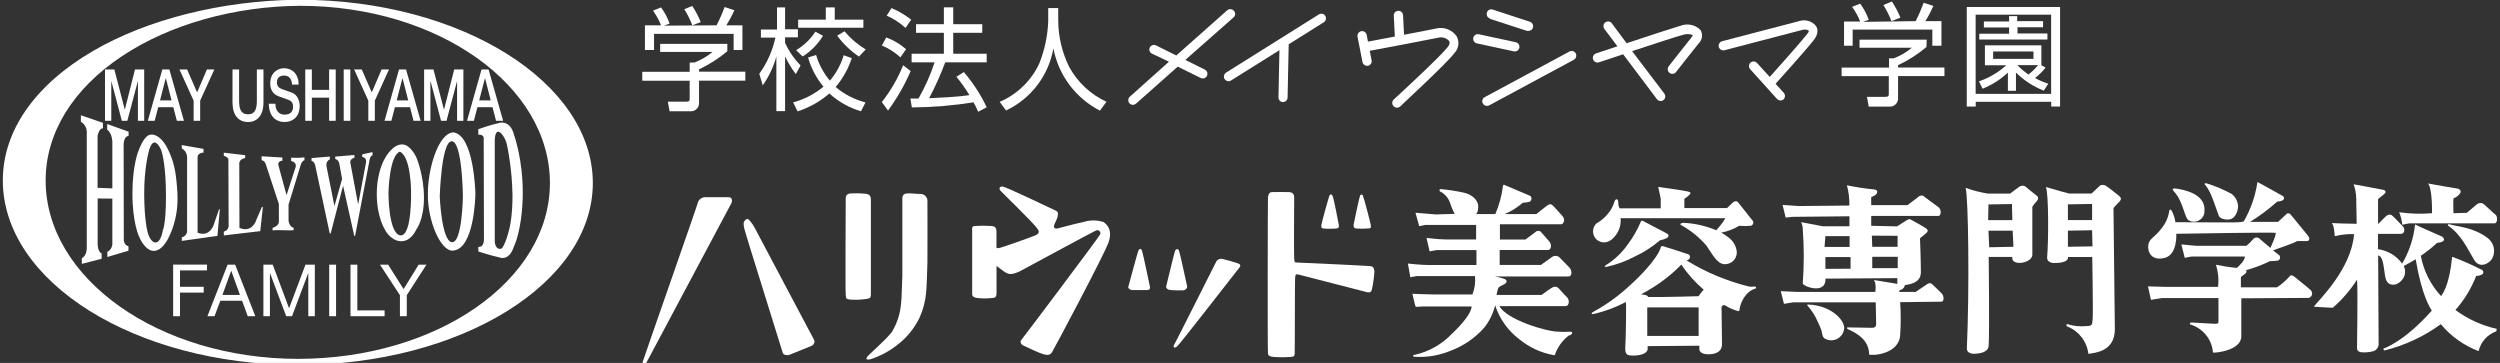 <?xml version="1.0" encoding="UTF-8"?><svg id="_レイヤー_1" xmlns="http://www.w3.org/2000/svg" viewBox="0 0 310 45"><rect x="0" y="0" width="310" height="45" fill="#333333" stroke="none"/><defs><style>.cls-1{fill:#fff;}</style></defs><g id="_レイヤー_1-2"><path class="cls-1" d="M90.19,6.35c-1.07,.9-2.25,1.66-3.51,2.25v.29h5.74v1.11h-5.74v2.72c.04,.55-.37,1.03-.92,1.08-.07,0-.14,0-.21,0h-2.52l-.22-1.19h2.25c.43,0,.46-.11,.46-.42v-2.18h-5.88v-1.11h5.88v-1.15h.59c.82-.31,1.57-.75,2.24-1.31h-6.49v-1h8.33v.92Zm-1.34-3.21c.38-.73,.72-1.49,1-2.27l1.21,.4c-.29,.65-.62,1.27-1,1.87h2v3.06h-1.09v-2h-9.87v2h-1.13V3.14h2c-.26-.65-.59-1.26-1-1.82l1-.4c.45,.61,.81,1.28,1.06,2l-.69,.26,6.51-.04Zm-3,0c-.27-.7-.6-1.37-1-2l.99-.4c.41,.63,.77,1.3,1.05,2l-1.04,.4Z"/><path class="cls-1" d="M98.68,9.19c-.51-.68-.96-1.42-1.33-2.19v6.78h-1.08V7c-.35,1.28-.92,2.5-1.69,3.58l-.43-1.43c.97-1.34,1.65-2.87,2-4.49h-1.8v-1h2V.92h1V3.63h1.59v1h-1.59v.68c.47,1.04,1.12,1.99,1.92,2.8l-.59,1.08Zm-.33,3.51c1.38-.38,2.66-1.04,3.76-1.95-.88-1.06-1.53-2.29-1.91-3.62l1-.31c.34,1.17,.92,2.25,1.71,3.18,.78-.92,1.36-2,1.71-3.15l1,.36c-.43,1.31-1.11,2.53-2,3.58,1.07,.91,2.34,1.56,3.7,1.91l-.56,1.1c-1.46-.43-2.8-1.19-3.92-2.21-1.15,1-2.49,1.75-3.94,2.22l-.55-1.11Zm.37-6.48c.96-.57,1.78-1.36,2.39-2.29l.94,.51c-.63,1.04-1.49,1.91-2.52,2.56l-.81-.78Zm4.79-5.3v1.52h3.55v1h-8.09v-1h3.43V.92h1.11Zm3,6.1c-1.04-.71-1.96-1.59-2.7-2.6l.91-.54c.74,.89,1.63,1.65,2.63,2.25l-.84,.89Z"/><path class="cls-1" d="M109.35,12.65c1.09-1.39,1.98-2.92,2.64-4.55l.93,.71c-.74,1.74-1.69,3.38-2.81,4.9l-.76-1.06Zm2.3-5.54c-.68-.62-1.45-1.12-2.3-1.47l.55-1c.9,.34,1.73,.83,2.45,1.46l-.7,1.01Zm.64-3.65c-.7-.63-1.48-1.14-2.34-1.52l.6-.94c.87,.37,1.69,.85,2.44,1.44l-.7,1.02Zm7.23,5.48c1.13,1.32,2.09,2.79,2.83,4.36l-1.06,.56c-.16-.4-.36-.79-.57-1.17-2.53,.4-5.09,.61-7.65,.63l-.18-1.1h1c.82-1.43,1.49-2.93,2-4.49h-2.85v-1.07h4v-2.59h-3.45v-1.07h3.45V.91h1.16V3h3.6v1.07h-3.6v2.59h4.15v1.07h-5.14c-.57,1.53-1.24,3.01-2,4.45,1.33-.06,3.5-.16,5-.38-.48-.8-1.02-1.56-1.62-2.28l.93-.58Z"/><path class="cls-1" d="M131.22,1v1.62c.02,1.97,.49,3.91,1.36,5.68,1.04,1.9,2.66,3.41,4.62,4.32l-.81,1.1c-3.01-1.55-5.14-4.4-5.77-7.72-.59,3.37-2.78,6.24-5.87,7.7l-.79-1.07c2.17-.93,3.93-2.63,4.92-4.78,.66-1.66,1.03-3.42,1.1-5.21V1h1.24Z"/><path class="cls-1" d="M238.88,5.83c-1.07,.9-2.25,1.66-3.52,2.25v.29h5.75v1.06h-5.75v2.72c.04,.55-.38,1.03-.93,1.07-.07,0-.13,0-.2,0h-2.51l-.22-1.21h2.25c.43,0,.46-.11,.46-.43v-2.14h-5.85v-1.06h5.88v-1.15h.59c.82-.31,1.57-.75,2.24-1.31h-6.49v-1h8.33l-.03,.92Zm-1.34-3.21c.38-.74,.71-1.5,1-2.28l1.2,.4c-.29,.65-.62,1.28-1,1.88h2v3.05h-1.13V3.67h-9.88v2h-1.07V2.67h2c-.25-.65-.59-1.26-1-1.82l1-.4c.45,.61,.81,1.28,1.06,2l-.69,.26,6.51-.09Zm-3,0c-.27-.7-.61-1.37-1-2l1.06-.43c.41,.63,.77,1.3,1.05,2l-1.11,.43Z"/><path class="cls-1" d="M255.44,13.21h-1.09v-.59h-9.36v.59h-1.11V.87h11.57V13.21Zm-1.1-11.39h-9.36V11.64h9.36V1.82Zm-.69,6.56c-.38,.49-.82,.92-1.31,1.3,.53,.28,1.08,.52,1.65,.7l-.56,.86c-1.29-.5-2.46-1.27-3.45-2.24v2.26h-1v-2.26c-.91,.86-1.98,1.54-3.14,2l-.45-.91c1.26-.43,2.41-1.11,3.39-2h-2.65v-2.47h7v2.44h-.06l.58,.32Zm-.32-5h-3.16v.77h3.71v.75h-8.45v-.72h3.7v-.77h-3.13v-.75h3.13v-.66h1v.62h3.21v.76Zm-1.18,3h-5v.92h5v-.92Zm-2,1.7c.42,.43,.88,.82,1.38,1.16,.44-.34,.84-.73,1.19-1.16h-2.57Z"/><path class="cls-1" d="M184.74,2.33l4.61,1.5h.18c.32,0,.58-.26,.58-.58,0-.25-.16-.47-.4-.55l-4.57-1.5c-.3-.12-.64,.02-.75,.32s.02,.64,.32,.75c.02,0,.05,.02,.07,.02l-.04,.03Z"/><path class="cls-1" d="M152.99,1.33c-.21-.24-.58-.26-.82-.05,0,0,0,0,0,0l-6.31,5.6-2.51-1.25c-.28-.14-.62-.03-.77,.25,0,0,0,0,0,0-.14,.27-.04,.61,.23,.76,0,0,.02,0,.03,.01l2.11,1-4.85,4.34c-.24,.21-.26,.58-.05,.82,0,0,0,0,0,0,.11,.12,.27,.19,.43,.19,.14,0,.27-.05,.38-.14l5.18-4.6,2.85,1.41c.08,.04,.17,.06,.26,.06,.22,0,.41-.12,.51-.32,.14-.29,.03-.63-.26-.78,0,0,0,0,0,0l-2.42-1.2,6-5.29c.23-.22,.24-.58,.02-.81,0,0,0,0-.01-.01Z"/><path class="cls-1" d="M163.57,1.77l-11.53,7.23c-.27,.17-.36,.52-.19,.8,0,0,0,0,0,0,.17,.27,.53,.35,.8,.18l6-3.76-.12,5.85c-.01,.31,.23,.58,.55,.59,0,0,0,0,.01,0h0c.31,0,.57-.26,.57-.57h0s.14-6.6,.14-6.6l4.37-2.74c.24-.17,.32-.49,.18-.75-.15-.28-.49-.38-.77-.23,0,0,0,0,0,0Z"/><path class="cls-1" d="M178.1,3.53c-.55,.12-2.25,.45-4,.78l-.12-2.42c-.02-.32-.28-.56-.6-.55-.31,.01-.56,.27-.55,.59,0,0,0,0,0,.01l.13,2.59-3.33,.63-.16-.83c-.06-.31-.36-.52-.68-.46,0,0,0,0,0,0-.31,.07-.52,.37-.46,.68l.62,3.14c.05,.28,.29,.47,.57,.47h.11c.31-.07,.51-.37,.45-.68l-.23-1.18c1.65-.31,7.4-1.39,8.52-1.63,.48-.12,.99,.04,1.32,.41,.13,.21,.06,.47-.19,.78-1.05,1.32-6.63,6.44-6.69,6.49-.23,.23-.23,.59,0,.82,.11,.12,.27,.18,.43,.18,.14,0,.28-.05,.39-.15,.16-.2,5.64-5.2,6.72-6.62,.55-.57,.65-1.43,.26-2.11-.57-.79-1.56-1.16-2.51-.94Z"/><path class="cls-1" d="M187.85,6.38c.32-.01,.57-.28,.56-.6,0-.26-.18-.47-.43-.54l-4.64-1c-.32-.05-.61,.17-.66,.49-.04,.29,.13,.56,.41,.64l4.64,1h.12Z"/><path class="cls-1" d="M194.61,6.39l-10.51,5.66c-.28,.15-.38,.49-.23,.77,0,0,0,0,0,0,.14,.28,.49,.39,.77,.25,0,0,0,0,.01,0l10.51-5.66c.28-.16,.38-.51,.23-.79-.15-.28-.49-.38-.77-.23,0,0,0,0,0,0Z"/><path class="cls-1" d="M208.35,3.2c-.82,.24-4,1.28-6.65,2.16l-1.85-2.49c-.21-.25-.57-.28-.82-.07-.23,.19-.27,.52-.11,.76l1.64,2.18-2.65,.88c-.3,.1-.47,.43-.37,.73,.09,.3,.41,.47,.71,.38,0,0,.01,0,.02,0l3-1,4.19,5.57c.11,.15,.28,.23,.46,.23,.12,0,.24-.04,.34-.11,.26-.19,.31-.55,.12-.81l-4-5.27c2.56-.84,5.48-1.8,6.24-2,.41-.15,.87-.15,1.28,0,0,0,0,.11-.18,.33-.88,1.09-2.79,3.54-2.81,3.56-.19,.25-.14,.62,.11,.81,.25,.19,.61,.15,.8-.1,0,0,0,0,0,0,0,0,1.92-2.46,2.8-3.54,.46-.43,.57-1.12,.25-1.67-.65-.67-1.65-.88-2.52-.52Z"/><path class="cls-1" d="M223.24,2.58l-9.69,2.53c-.31,.08-.5,.4-.42,.71,.09,.31,.4,.49,.71,.41l9.68-2.53c.26-.07,.54-.04,.78,.1,0,0,0,.17-.21,.42-.89,1.14-4.27,4.9-4.64,5.32l-1.58-1.73c-.21-.23-.58-.25-.81-.04-.23,.21-.25,.58-.04,.81h0l3.33,3.69c.11,.12,.27,.19,.43,.19,.14,0,.28-.05,.39-.15,.22-.23,.22-.59,0-.82l-1-1.1h0c.16-.17,3.78-4.19,4.74-5.42,.67-.86,.46-1.47,.27-1.75-.47-.57-1.22-.82-1.94-.64Z"/><path class="cls-1" d="M90.35,24.45h-3c-.32,.04-.6,.23-.76,.51,0,.17-6.82,19.6-6.89,19.9s.25,.49,.38,.25,10.51-19.71,10.62-19.93,.14-.73-.35-.73Z"/><path class="cls-1" d="M93.55,28.19c-.2-.37-.45-.7-.75-1-.25-.13-.52,.17-.59,.44,0,.34,.05,.68,.17,1,0,.19,4.62,14.85,4.68,15.12s.56,.36,.83,.25l2.8-1.14c.16-.07,.42-.44,.26-.71s-7.35-13.88-7.4-13.96Z"/><path class="cls-1" d="M107.99,36.52v-11.64c0-.39,0-.83-.75-.86-.63-.06-1.26-.07-1.89-.02-.31,.04-.52,.32-.48,.63,0,0,0,.02,0,.02,0,.23-.06,11.5,0,11.92s0,.51,.48,.57c.71,.06,1.42,.03,2.12-.08,.35-.06,.5-.06,.52-.54Z"/><path class="cls-1" d="M114.15,24.05c-.7,0-1.12-.11-1.72-.06s-.54,.57-.54,.83v9.44c-.07,1.41-.07,2.77-.16,3.38-.1,1.26-.5,2.48-1.16,3.56-.93,1.14-2.9,2.82-3,3s-.37,.51,.39,.34c1.18-.38,2.27-.97,3.25-1.73,1.19-.89,2.15-2.06,2.8-3.39,.46-1,.74-2.07,.83-3.16,.07-.53,.14-3,.16-3.77s0-7.47,0-7.68c-.05-.43-.42-.76-.85-.76Z"/><path class="cls-1" d="M136.82,27.53c-.81-.26-1.67-.26-2.48,0-1.07,.21-3,.76-3.22,.8s-.47,0-.42-.32,.42-.86,.46-1.23,.12-.51-.43-.75-6-2.88-6.42-2.9-.4,.27-.32,.43,4.23,4.12,4.67,4.83c.24,.34,.22,.58-.29,.8s-4.13,1.51-4.5,1.57-.31-.1-.31-.27v-1.81c0-.61-.37-.62-.66-.66-.67-.04-1.33-.04-2,0-.48,0-.34,.45-.35,.54s0,7.64,0,7.91,.19,.41,.6,.48c.63,.07,1.27,.07,1.9,0,.37,0,.51-.17,.52-.56s0-3.38,0-3.41,.88,.7,1.21,.86,.67,.27,1.66-.19c1.86-1,9.25-5,9.47-5.07,.18-.09,.4-.02,.5,.16,.07,.13,.05,.3-.05,.41-.27,.5-9.68,13-9.8,13.11-.04,.24,.09,.49,.32,.58,.42,.2,2,.95,2.49,1.08s.83,.16,1.09-.26,6.47-12.08,7-13.61-.19-2.23-.64-2.52Z"/><path class="cls-1" d="M141.61,31.09c-.13-.37-.37-.21-.46,0s-1.15,4.16-1.23,4.43,.24,.44,.51,.45,1.48,0,1.75,0,.48-.08,.41-.42-.85-4.09-.98-4.46Z"/><path class="cls-1" d="M146.71,36c.25,0,.56-.25,.48-.57s-.88-4.1-1-4.37-.38-.17-.47,0-1.06,4.27-1.1,4.4c-.1,.29,.23,.5,.57,.51,.51,.04,1.01,.05,1.52,.03Z"/><path class="cls-1" d="M153.52,32.66c-.48-.17-1.52-.46-1.9-.54-.3-.09-.62,.03-.79,.29-.16,.29-5.08,10.11-5.24,10.35s0,.51,.37,.2,7.64-9.69,7.7-9.75,.34-.37-.14-.55Z"/><path class="cls-1" d="M169.93,33c-.5-.06-8.59-.43-9-.44s-.4,0-.45-.51,0-7.35,0-7.53,0-.67-.63-.7-1.65,0-2.11,0-.48,.49-.51,.67-.06,19.15,0,19.39,.22,.33,.7,.38c.7,.05,1.4,.05,2.1,0,.34-.05,.47,0,.51-.38s0-9.44,.07-9.6,0-.32,.35-.25,8,2.08,8.55,2.2,.55-.19,.63-.45c.15-.72,.25-1.44,.29-2.17-.08-.18-.01-.56-.5-.61Z"/><path class="cls-1" d="M164.07,28.33c.55,.05,1.11,.05,1.66,0,.25-.06,.35-.11,.28-.45s-.62-3.35-.79-3.63-.32-.07-.37,0-1,3.46-1,3.67-.03,.37,.22,.41Z"/><path class="cls-1" d="M168.14,28.33c.49,.04,.98,.04,1.47,0,.35,0,.4-.07,.38-.34s-.89-3.55-1-3.75-.28-.1-.34,0-.78,3.4-.8,3.61,0,.44,.29,.48Z"/><path class="cls-1" d="M194.65,41.13c-.46,.03-.91,.03-1.37,0-1.58,0-6.49-1.52-7.35-3.17h8.21c.43,0,.54-.76,.15-1.12s-.85-.94-1.09-1.16c-.23-.17-.53-.17-.76,0-.34,.19-1.28,.89-1.28,.89h-5.58s0-.14,.08-.43,.08-.47,.3-.6,.57-.27,.73-.4,.22-.42-.16-.56c-.39-.14-.79-.24-1.19-.3h9.15c.49,0,.45-.77,.12-1.1s-1.16-1.21-1.31-1.33c-.25-.17-.58-.17-.83,0l-1.39,1h-5.12v-1.85h6c.37,0,.51-.64,.15-1.06s-1.08-1.23-1.08-1.23c-.2-.14-.46-.11-.63,.06l-1.24,.93h-3.17v-1.89h7.59c.27,0,.61-.55,.14-1.05s-1.1-1.26-1.27-1.36-.29-.13-.61,.09-1.32,1.05-1.32,1.05h-3.93c.82-.34,1.57-.82,2.24-1.4,.28-.01,.56-.05,.83-.12,.27-.09,.38-.63,0-.77l-3-1.27s-.3-.21-.3,.14c-.15,1.18-.47,2.33-.94,3.42h-2.43s.28,0,.31-.88-.83-1.58-1.83-1.78c-.92-.2-1.85-.34-2.78-.43-.32,0-.17,.31-.09,.3,.59,.31,1.03,.83,1.23,1.47,.14,.45,.33,.88,.55,1.3l-2.36,.07-2.5-.21,.46,1.66,.75-.15h6.31v1.8h-3.84c-.8,0-2.31-.19-2.31-.19l.38,1.67,.87-.16h4.94v1.85h-6c-.88,0-2.5-.18-2.5-.18l.3,1.7,.78-.15h7.24c.08,.77-.03,1.56-.32,2.28h-4.92c-.51,0-2.52-.08-2.52-.08,0,0,.35,1.58,.41,1.61,.27,.01,.54,0,.8-.04h6.13c0,.76-1.15,2.18-2.36,3.31-1.26,1.35-2.9,2.29-4.7,2.69-.25,0-.28,.23,0,.24,1.52,.1,3.05-.16,4.46-.75,1.61-.6,3.05-1.59,4.18-2.88,.64-.81,1.09-1.75,1.34-2.75,.55,1.68,1.59,3.15,3,4.21,1.21,.99,2.64,1.66,4.18,1.95,.1,0,.27,.1,.26-.13,.34-.9,.92-1.69,1.67-2.28,.32,0,.76-.51,.14-.48Z"/><path class="cls-1" d="M200.47,29c.38-.57,.55-1.26,.48-1.94h13c-.32,.54-.71,1.04-1.14,1.49-1.3-.55-2.68-.86-4.09-.92-.22,0-.51,.16-.25,.29,1.19,.65,2.25,1.51,3.13,2.54,.6,.84,1.27,2.24,2.2,2.3,.81,.05,1.51-.56,1.56-1.37,0-.11,0-.21-.01-.32-.22-1-.64-1.47-1.91-2.23,.78-.14,1.53-.43,2.21-.84,.47,.04,.93,.04,1.4,0,.22-.02,.38-.21,.36-.43,0-.09-.04-.17-.1-.24-.29-.32-1.57-2-1.79-2.24s-.48-.14-.7,.07l-.67,.64h-5.29v-1.15c.23-.14,.45-.31,.64-.51,.13-.19,.26-.26-.19-.39s-3.69-.57-3.69-.57l.31,1.47v1.18h-5.1c-.12-.21-.17-.46-.16-.7,0-.54-.35-.54-.48-.13-.17,.59-.48,1.14-.89,1.6-.38,.45-.84,.82-1.35,1.11-.44,.43-.54,1.09-.25,1.63,.31,.66,1.65,1.35,2.77-.34Z"/><path class="cls-1" d="M203.75,27.41s-.22-.17-.32,.15c-.42,.98-.95,1.9-1.59,2.75-.71,1.02-1.62,1.89-2.68,2.55-.26,.16-.22,.29,.1,.22,1.21-.27,2.38-.7,3.47-1.28,1.12-.52,2.16-1.19,3.1-2,.28-.05,.56-.14,.82-.26,.19-.1,.45-.39,0-.61l-2.9-1.52Z"/><path class="cls-1" d="M217.57,35.53c-.23,.03-.47,.03-.7,0-2.73-.67-5.33-1.76-7.73-3.23,.07,0,.07-.05,.23-.11s.32-.52,0-.65-2.9-.93-3.11-1-.3,0-.34,.19c-.44,1.39-2.7,3.68-3.76,4.61-1.39,1.31-2.95,2.44-4.63,3.35-.1,.05-.32,.25,0,.26,1.42-.31,2.79-.82,4.08-1.5,.06,.33,0,4.56-.07,5.54s.28,1,.47,1.06,2,.17,2.29-.67c.02-.15,.02-.31,0-.46l6.42-.05v.41c0,.41,.45,.72,1.41,.64s1.39-.54,1.4-1.21-.07-4.47-.06-4.59c.02-.17,.17-.3,.34-.28,.05,0,.1,.02,.14,.05,.41,.26,.85,.46,1.31,.61,.43,.11,.39,.18,.47-.29,.14-.71,.49-1.37,1-1.88,.24-.23,.52-.4,.83-.51,.24-.01,.27-.28,.01-.29Zm-13.31,6.13v-3.54h6.37v3.54h-6.37Zm6.36-4.93s-4.88,.14-6.22,.1c-.24-.19,.05-.19-.91-.34,1.85-.95,3.54-2.19,5-3.68,.77,1.16,1.71,2.21,2.77,3.11-.24,.25-.45,.52-.64,.81Z"/><path class="cls-1" d="M239.54,35.2c-.15-.11-.37-.11-.52,0-.12,.07-1.48,1-1.48,1h-2l-.05-.18s.69-.16,.7-.66c.44-.09,2-.2,2-1.6s-.11-4.22-.11-4.22c0,0,.66-.52,.84-.7s.15-.35-.1-.53-1.71-1-1.91-1.1-.48,.1-.48,.1l-1.2,.76-3.2-.07v-1.22h8.33c.33,0,.43-.77,0-1.1-.25-.19-1.78-1.29-1.87-1.39s-.45,0-.45,0l-1.51,1.15h-4.5v-1c.19-.07,.36-.15,.53-.26,.16-.12,.48-.64-.19-.69-1.13-.11-2.24-.28-3.35-.51,.22,.82,.32,1.66,.3,2.51l-6.28,.06-2-.14,.38,1.57,.82-.09,7.09-.07v1.24h-3.3l-2.68-.51c.11,.26,.18,.53,.19,.81,.17,2.26,.17,4.54,0,6.8,.18,.43,2.91,1.36,2.82-.61l8.91-.06v.71l-2.92-.48s.35,.35,.19,1.48h-9.66l-2.06-.09,.39,1.57,1.14-.19h10.24s.05,2.4,.05,2.63,0,.53-.53,.53l-2.91-.05c-.06,0-.31,0-.1,.19s2.67,.9,2.67,3.16c.32,.2,3.7,0,3.85-2.39,.09-1.36,.09-2.73,0-4.09l5.12-.06c.35,0,.32-.72,.05-1s-1.08-1.06-1.25-1.21Zm-13.19-5.92h3v1.34h-3.11l.11-1.34Zm0,4.06v-1.46h3.12v1.44l-3.12,.02Zm8.95-4.1v1.36h-3.14l-.05-1.38,3.19,.02Zm-3.14,4v-1.4h3.16v1.41h-3.16Z"/><path class="cls-1" d="M224.21,37.76c-.22,0-.08,.14-.08,.14,.51,.56,.93,1.21,1.23,1.91,.2,.4,.38,.81,.52,1.23,.07,.28,.06,.82,.49,1,.81,.39,1.77,.05,2.16-.76,.09-.19,.15-.4,.16-.61-.03-1.07-1.69-2.8-4.48-2.91Z"/><path class="cls-1" d="M251.11,23.1c-.25-.12-.55-.09-.77,.09-.3,.21-1.1,.82-1.1,.82h-2.72c-.95-.15-1.88-.39-2.78-.72,.34,1.25,.48,12.54,.15,19.91,0,.39,.21,.56,.71,.67,1,0,2-.2,2-1.1,.1-1.88,0-10.91,0-10.91h2.92v.14c0,1.05,2.63,.62,2.49-.53v-5.84c.15-.23,.33-.45,.52-.66,.25-.26,.25-.54,.05-.68s-1.33-1.08-1.47-1.19Zm-4.54,2.25l2.91-.05,.05,2h-3l.04-1.95Zm.09,5.31l-.09-2.06h3l.1,2-3.01,.06Z"/><path class="cls-1" d="M261.06,23c-.2-.1-.45-.1-.65,0l-1.06,1h-2.78s-1.64-.43-2.88-.81c.36,.83,.33,6.89,.15,8.75,0,.48,.43,.67,.86,.67s1.77,0,1.74-.74h3s.12,6.89,.05,7.66,0,.88-.86,.91c-.71,.06-1.42,0-2.1-.2-.32-.16-.37,.12-.2,.24,1.44,.56,2.45,1.87,2.63,3.4,.79-.14,3.3-.26,3.28-3.09s-.17-15-.17-15c0,0,.43-.48,.72-.77s.24-.5,0-.71-1.57-1.25-1.73-1.31Zm-4.64,2.34l3-.05v2h-3v-1.95Zm0,5.26v-2l3-.05,.05,2-3.05,.05Z"/><path class="cls-1" d="M271.44,27.35c.64,.33,1.43,.08,1.77-.56,.11-.21,.16-.44,.14-.68,.1-1.33-1-2.39-3.67-2.75-.44,.05-.26,.19-.07,.42,1.16,1.3,1.25,3.29,1.83,3.57Z"/><path class="cls-1" d="M273.81,23.45c.26,.45,.47,.92,.64,1.41,.29,.77,.57,1.59,.62,1.72s.1,.61,1.11,.65,1.33-1.06,1.34-1.63c-.02-.6-.3-1.15-.76-1.53-1.01-.56-2.08-1.01-3.19-1.35-.28,0-.21,.16-.15,.18,.15,.17,.28,.35,.39,.55Z"/><path class="cls-1" d="M284.56,34.36c-.24-.23-.54-.31-.66-.07-.46,.51-.98,.96-1.55,1.34h-4.48v-1.22c0-.22,1-.55,.61-.9,1.03-.28,2.04-.66,3-1.13,.33,0,.67-.02,1-.07,.21-.09,.31-.34,.22-.55-.02-.04-.04-.08-.08-.12-.25-.17-.76-.6-.76-.6,0,0,2.7-.92,3-1.15h1.22c.32,0,.33-.41,.16-.6s-2.07-2.56-2.26-2.75c-.13-.13-.34-.12-.47,0-.01,.01-.02,.03-.03,.04-.08,.1-1,.93-1,.93h-3.46c1.18-.73,2.3-1.57,3.34-2.5,.21-.08,.44,0,.68-.17,.15-.07,.22-.24,.16-.39-.03-.07-.09-.12-.16-.16l-2.92-1.62c-.16-.09-.23-.18-.23,.1-.26,1.65-.83,3.23-1.66,4.68-.52,.16-.46,.15-8.48,.1-.07-.49-.22-.97-.46-1.41-.09-.15-.27-.28-.31,.07-.13,.8-.47,1.55-1,2.17-.78,1.05-1.48,1.18-1.59,2s.35,2,2,1.61,1.47-3,1.47-3c12-.19,11.75-.14,12.31-.12,.16,.17-.64,1.87-.64,1.87,0,0-1-.84-1.28-1.08-.19-.24-.54-.28-.77-.09-.03,.03-.06,.05-.09,.09-.25,.3-.53,.57-.83,.82h-6.25l-1.82-.17,.42,1.66,.83-.16h6.63c0,.51-.76,1.2-1,1.41-.87-.08-1.73-.21-2.59-.39,.28,.89,.37,1.82,.26,2.74h-6.6l-2.09-.06,.37,1.67,1.37-.22h7v2.9c0,.15,0,.27-.3,.29s-3-.18-3.12-.16-.2,.14-.06,.25c1.56,.47,2.68,1.85,2.8,3.48,.4,.06,3.51-.3,3.51-2v-4.73l8.37-.05c.3-.09,.48-.4,.39-.71-.03-.12-.1-.22-.2-.29-.23-.24-1.67-1.36-1.92-1.59Z"/><path class="cls-1" d="M307.04,34.23c1.29-.13,.84-.69,.76-.74-1.21-.62-2.45-1.18-3.73-1.65-.38,3.78-1.26,4.65-1.37,4.88-1.3-1.39-2.17-3.13-2.52-5,.71-.48,1.38-1.01,2-1.59,1.4-.17,.73-.73,.64-.79s-2.94-1.27-3.35-1.51c-.18,1.72-.73,3.37-1.6,4.86-.71-.98-1.8-1.63-3-1.79v-1.9h2.8c.61,0,.55-.76,.22-1-.12-.11-.94-1-1.27-1.28s-.74,.07-.74,.07l-1,1v-3.1s.3-.27,.7-.57,.19-.52,0-.57-3.73-.7-3.73-.7c.19,.53,.3,1.09,.32,1.65l.06,3.25c-.59,0-2.87-.06-3.09-.09,.3,.27,.33,1.35,.38,1.63,.78-.2,1.58-.29,2.39-.26-.37,4.4-4.4,8.18-5,9,0,0,2.27,.15,2.36,.13,1.16-1.01,2.17-2.18,3-3.48,.12,1.09,0,8,0,8.49s.54,.52,.69,.52c.4,.02,.8-.01,1.19-.11,.49-.07,.84-.51,.8-1,0-.19-.06-10.91-.06-10.91,.62,.15,.65,1.22,.86,2.56s1.15,1.08,1.43,1c.47-.22,.84-.62,1-1.12,.1-.38,.06-.78-.11-1.13,.51-.26,1.17-.65,1.47-.83,.81,4.69,1.81,6,2,6.37-3.45,3.9-6,4.71-6,4.71,0,0,0,.19,.12,.23,2.52-.62,4.9-1.73,7-3.26,1.25,1.5,2.87,2.65,4.69,3.34,.26-1.14,1.09-2.07,2.2-2.46,0,0,0-.19,.06-.3-1.86-.41-3.61-1.21-5.14-2.34,1.1-1.24,1.97-2.67,2.57-4.21Z"/><path class="cls-1" d="M298.81,27.69h10.52c.38,0,.4-.85,.11-1.07s-1.19-1.1-1.45-1.31c-.29-.2-.67-.17-.92,.08l-1.19,1-1.65,.05s-.05-1.3,0-1.84c.32-.12,.6-.33,.8-.6,.3-.37-.16-.61-.29-.61s-3.67-.64-3.67-.64c.56,.6,.5,3.69,.5,3.69-1.36,.11-2.72,.07-4.07-.12,.2,.5,.33,1.02,.38,1.55,0,0,.8-.18,.93-.18Z"/><path class="cls-1" d="M303.68,27.8s-.24,0-.11,.19c1.67,1.12,2.47,3,3.22,4.23,.75,1.23,2,.32,2.24-.16,.46-.86,.24-1.92-.53-2.52-1.82-1.39-3.75-1.42-4.82-1.74Z"/></g><path class="cls-1" d="M37.11-.03h-.38C27.45,.1,18.3,2.39,11.57,6.3,4.34,10.51,.35,16.21,.35,22.37c0,12.6,16.41,22.86,36.59,22.88h0s0,0,0,0c20.16,0,36.57-10.12,36.57-22.56S57.18-.03,37.11-.03Zm-.15,44.53h0c-17.26-.02-31.3-9.95-31.3-22.13,0-5.88,3.37-11.36,9.49-15.42C21.02,3.04,29.04,.78,37.14,.72h0s0,0,.01,0h.05c17.09,0,30.99,9.86,30.99,21.97s-14.01,21.8-31.24,21.81Zm-14.95-20.38c-.16-2.98-.47-4.07-1.15-5.54-.68-1.47-1.66-2.09-2.37-1.84-.71,.25-1.29,1.89-1.29,1.89,0,0-.78,1.74-.78,5.37s.82,5.33,.82,5.33c0,0,.73,1.84,1.89,1.78,1.16-.07,1.87-1.85,1.87-1.85,0,0,1.16-2.15,1-5.14Zm-1.83,4.49s-.22,1.46-.89,1.46-.98-1.27-.98-1.27c0,0-.41-1.36-.43-4.69-.02-3.33,.6-5.46,.6-5.46,0,0,.24-.91,.62-.98,.38-.07,.79,.65,.91,1,.12,.36,.57,1.99,.57,5.65s-.41,4.28-.41,4.28Zm35.99-12.2c-1.95,.22-3.16,4.88-3.11,7.68-.06,3.1,1.51,7.06,3.09,6.99,2.73-.17,2.8-7.06,2.8-7.06,0,0-.14-7.35-2.78-7.61Zm-.14,13.62c-1.28-.16-1.5-5.65-1.5-5.65,0,0,.19-6.92,1.5-6.86,1.31,.06,1.37,6.86,1.37,6.86,0,0-.09,5.81-1.37,5.65Zm5.95-14.8c-1.15,.24-2.67,.79-2.67,.79v.67c.78-.03,.67,.53,.67,.53l.03,12.36s.06,1.16-.7,1.02c0,.72,.02,.59,.02,.59,0,0,1.31,.43,2.54,.72,1.36,.48,1.83-1.28,1.83-1.28,0,0,1.05-1.99,1.12-6.43,.06-4.44-1.1-7.53-1.1-7.53,0,0-.32-1.67-1.74-1.45Zm1.57,8.73c.03,2.73-.35,4.23-.35,4.23,0,0-.37,1.74-.9,2.52,0,0-.16,.22-.42,.13-.2,.02-.53-.36-.53-.96v-12.23s-.05-1.07,.31-1.29c.35-.21,.98,.72,1.16,1.42,.18,.7,.68,3.44,.72,6.17ZM13.28,16.06c.64,.48,.65,1.49,.65,1.49v5.81s-1.83-.07-1.83-.07v-6.43s.15-.95,.66-.95c0-.65,0-.68,0-.68l-2.73-.94v.81c.83,.48,.73,1.4,.73,1.4v14.25s0,1.01-.61,1.25c0,.72,0,.72,0,.72l2.45-.63v-.67c-.57-.22-.49-1.43-.49-1.43v-5.38l1.82,.02v5.43s.1,.81-.62,1.17v.64l2.62-.78v-.56c-.57-.1-.58-.8-.58-.8l-.02-11.81s0-1.02,.61-1.06c0-.39,0-.51,.01-.53l-2.66-.95v.67Zm11.22,12.78v-9.37s.01-.53,.74-.55c0-.36-.01-.46-.01-.46l-2.69-.47v.42c.74,.36,.66,1.22,.66,1.22v8.84s.12,.74-.65,.97v.43l4.41-.62,.3-3.3h-.1s-.67,1.95-.67,1.95c0,0-.5,1.56-2,.95Zm19.55,.32c.02-.14,1.73-9.08,1.73-9.08,0,0,.08-.78,.41-.82,0-.33,0-.4,0-.4l-1.27,.28s0,.05,0,.32c.65,.1,.45,.77,.45,.77l-.96,5.13-.96-5.14s-.17-.46,.5-.66v-.34l-2.38,.2s0,.12,0,.29c.44,.12,.5,.56,.5,.56l.35,1.92-.95,3.36-.97-4.86s-.18-.69,.4-.92c0-.28,0-.36,0-.36l-2.27,.19s0,.06,0,.37c.33,0,.45,.51,.45,.51,0,0,1.78,8.32,1.8,8.42,.02,.1,.11,.1,.14-.02,.03-.11,1.52-5.86,1.52-5.86,0,0,1.34,6.01,1.37,6.15,.03,.15,.11,.15,.13,0Zm5.87-11.25c-1.28-.06-2.19,1.73-2.19,1.73,0,0-1.01,1.55-1.01,4.43,0,2.87,1.02,4.42,1.02,4.42,0,0,.64,1.34,1.94,1.42,1.3,.07,1.92-1.42,1.92-1.42,0,0,.97-1.19,.97-3.98,0-2.79-.93-4.96-.93-4.96,0,0-.68-1.58-1.72-1.64Zm-.27,11.28c-1.51-.22-1.48-5.31-1.48-5.31,0,0,.09-4.6,1.41-5.07,1.39,.6,1.39,4.95,1.39,4.95,0,0,.14,5.53-1.31,5.43Zm-13.55-9.63v.4c.78,.18,.55,.78,.55,.78l-1.12,3.46-1.01-3.72s-.14-.51,.49-.55c0-.24,0-.4,0-.4l-2.57-.15v.49c.44,.05,.54,.57,.54,.57l1.6,4.86v2.14s.09,.53-.78,.82c0,.21,0,.15,0,.31,.85-.1,1.9,.05,2.61-.03,0-.2,0-.07,0-.3-.55-.11-.63-.87-.63-.87v-2l1.48-4.83s.13-.58,.49-.67v-.36c-.55,.1-1.67,.04-1.67,.04Zm-4.34,7.78s-.52,1.6-2.07,.91c0-.31-.02-7.99-.02-7.99,0,0-.02-.54,.73-.66v-.36l-2.65-.31v.38c.68,.22,.57,.57,.57,.57l.03,7.97s.11,.68-.6,.87c0,.3,.01,.47,.01,.47l4.51-.53,.33-3.02-.13,.04-.72,1.65Zm18.29,8.52l-1.92-3.04h-1.01l2.47,3.78v2.61h.85v-2.61l2.44-3.78h-.97l-1.87,3.04Zm-21.83-3.04l-2.5,6.39h.88l.72-1.92h2.7l.7,1.92h.94l-2.5-6.39h-.94Zm-.64,3.75l1.08-2.98h.02l1.07,2.98h-2.17Zm8.25,1.62l-2.01-5.37h-1.16v6.39h.81v-5.32h.02l2,5.32h.72l2-5.32h.02v5.32h.81v-6.39h-1.16l-2.02,5.37Zm4.99,1.02h.85v-6.39h-.85v6.39Zm3.49-6.39h-.85v6.39h4.23v-.72h-3.38v-5.67Zm-22.84,6.39h.85v-2.93h2.94v-.72h-2.94v-2.03h3.35v-.72h-4.2v6.39ZM45.66,14.98h.82v-2.5l1.76-3.87h-.92l-1.22,2.85-1.24-2.85h-.95l1.76,3.87v2.5ZM13.8,10.07h.01l1.3,4.91h.68l1.3-4.91h.01v4.91h.78v-6.37h-1.14l-1.26,4.98h-.01l-1.29-4.98h-1.16v6.37h.78v-4.91Zm47.71,4.91h.88l-1.81-6.37h-.87l-1.8,6.37h.85l.44-1.69h1.87l.44,1.69Zm-2.09-2.53l.71-2.74h.02l.7,2.74h-1.43Zm-10.89,2.53l.44-1.69h1.87l.44,1.69h.88l-1.81-6.37h-.87l-1.8,6.37h.85Zm1.37-5.27h.02l.7,2.74h-1.43l.71-2.74Zm3.48,.36h.01l1.3,4.91h.68l1.3-4.91h.01v4.91h.78v-6.37h-1.14l-1.26,4.98h-.01l-1.3-4.98h-1.16v6.37h.78v-4.91Zm-29.38,4.91h.82v-2.5l1.76-3.87h-.92l-1.22,2.85-1.24-2.85h-.95l1.76,3.87v2.5Zm6.74,.15c1.16,0,1.93-.81,1.93-2.44v-4.08h-.82v3.71c0,.86-.04,1.85-1.1,1.85s-1.1-.99-1.1-1.85v-3.71h-.82v4.08c0,1.63,.77,2.44,1.93,2.44Zm-11.12-1.84h1.87l.44,1.69h.88l-1.81-6.37h-.87l-1.8,6.37h.85l.44-1.69Zm.93-3.58h.02l.7,2.74h-1.43l.71-2.74Zm22.89-1.1h-.82v6.37h.82v-6.37Zm-8.1,5.61c-.66,0-1.19-.38-1.19-1.36h-.82c.02,1.58,.89,2.27,1.96,2.27,.93,0,1.87-.57,1.87-2,0-.66-.3-1.37-.91-1.62-.24-.1-1.28-.46-1.35-.49-.34-.12-.56-.37-.56-.82,0-.64,.48-.83,.86-.83,.57,0,.97,.3,1.01,1.12h.82c0-1.33-.82-2.03-1.8-2.03-.85,0-1.72,.6-1.72,1.87,0,.66,.24,1.32,1.04,1.61,.64,.24,1.07,.36,1.4,.53,.19,.1,.39,.29,.39,.78s-.27,.96-.99,.96Zm3.33-2.11h2.14v2.87h.82v-6.37h-.82v2.53h-2.14v-2.53h-.82v6.37h.82v-2.87Z"/></svg>